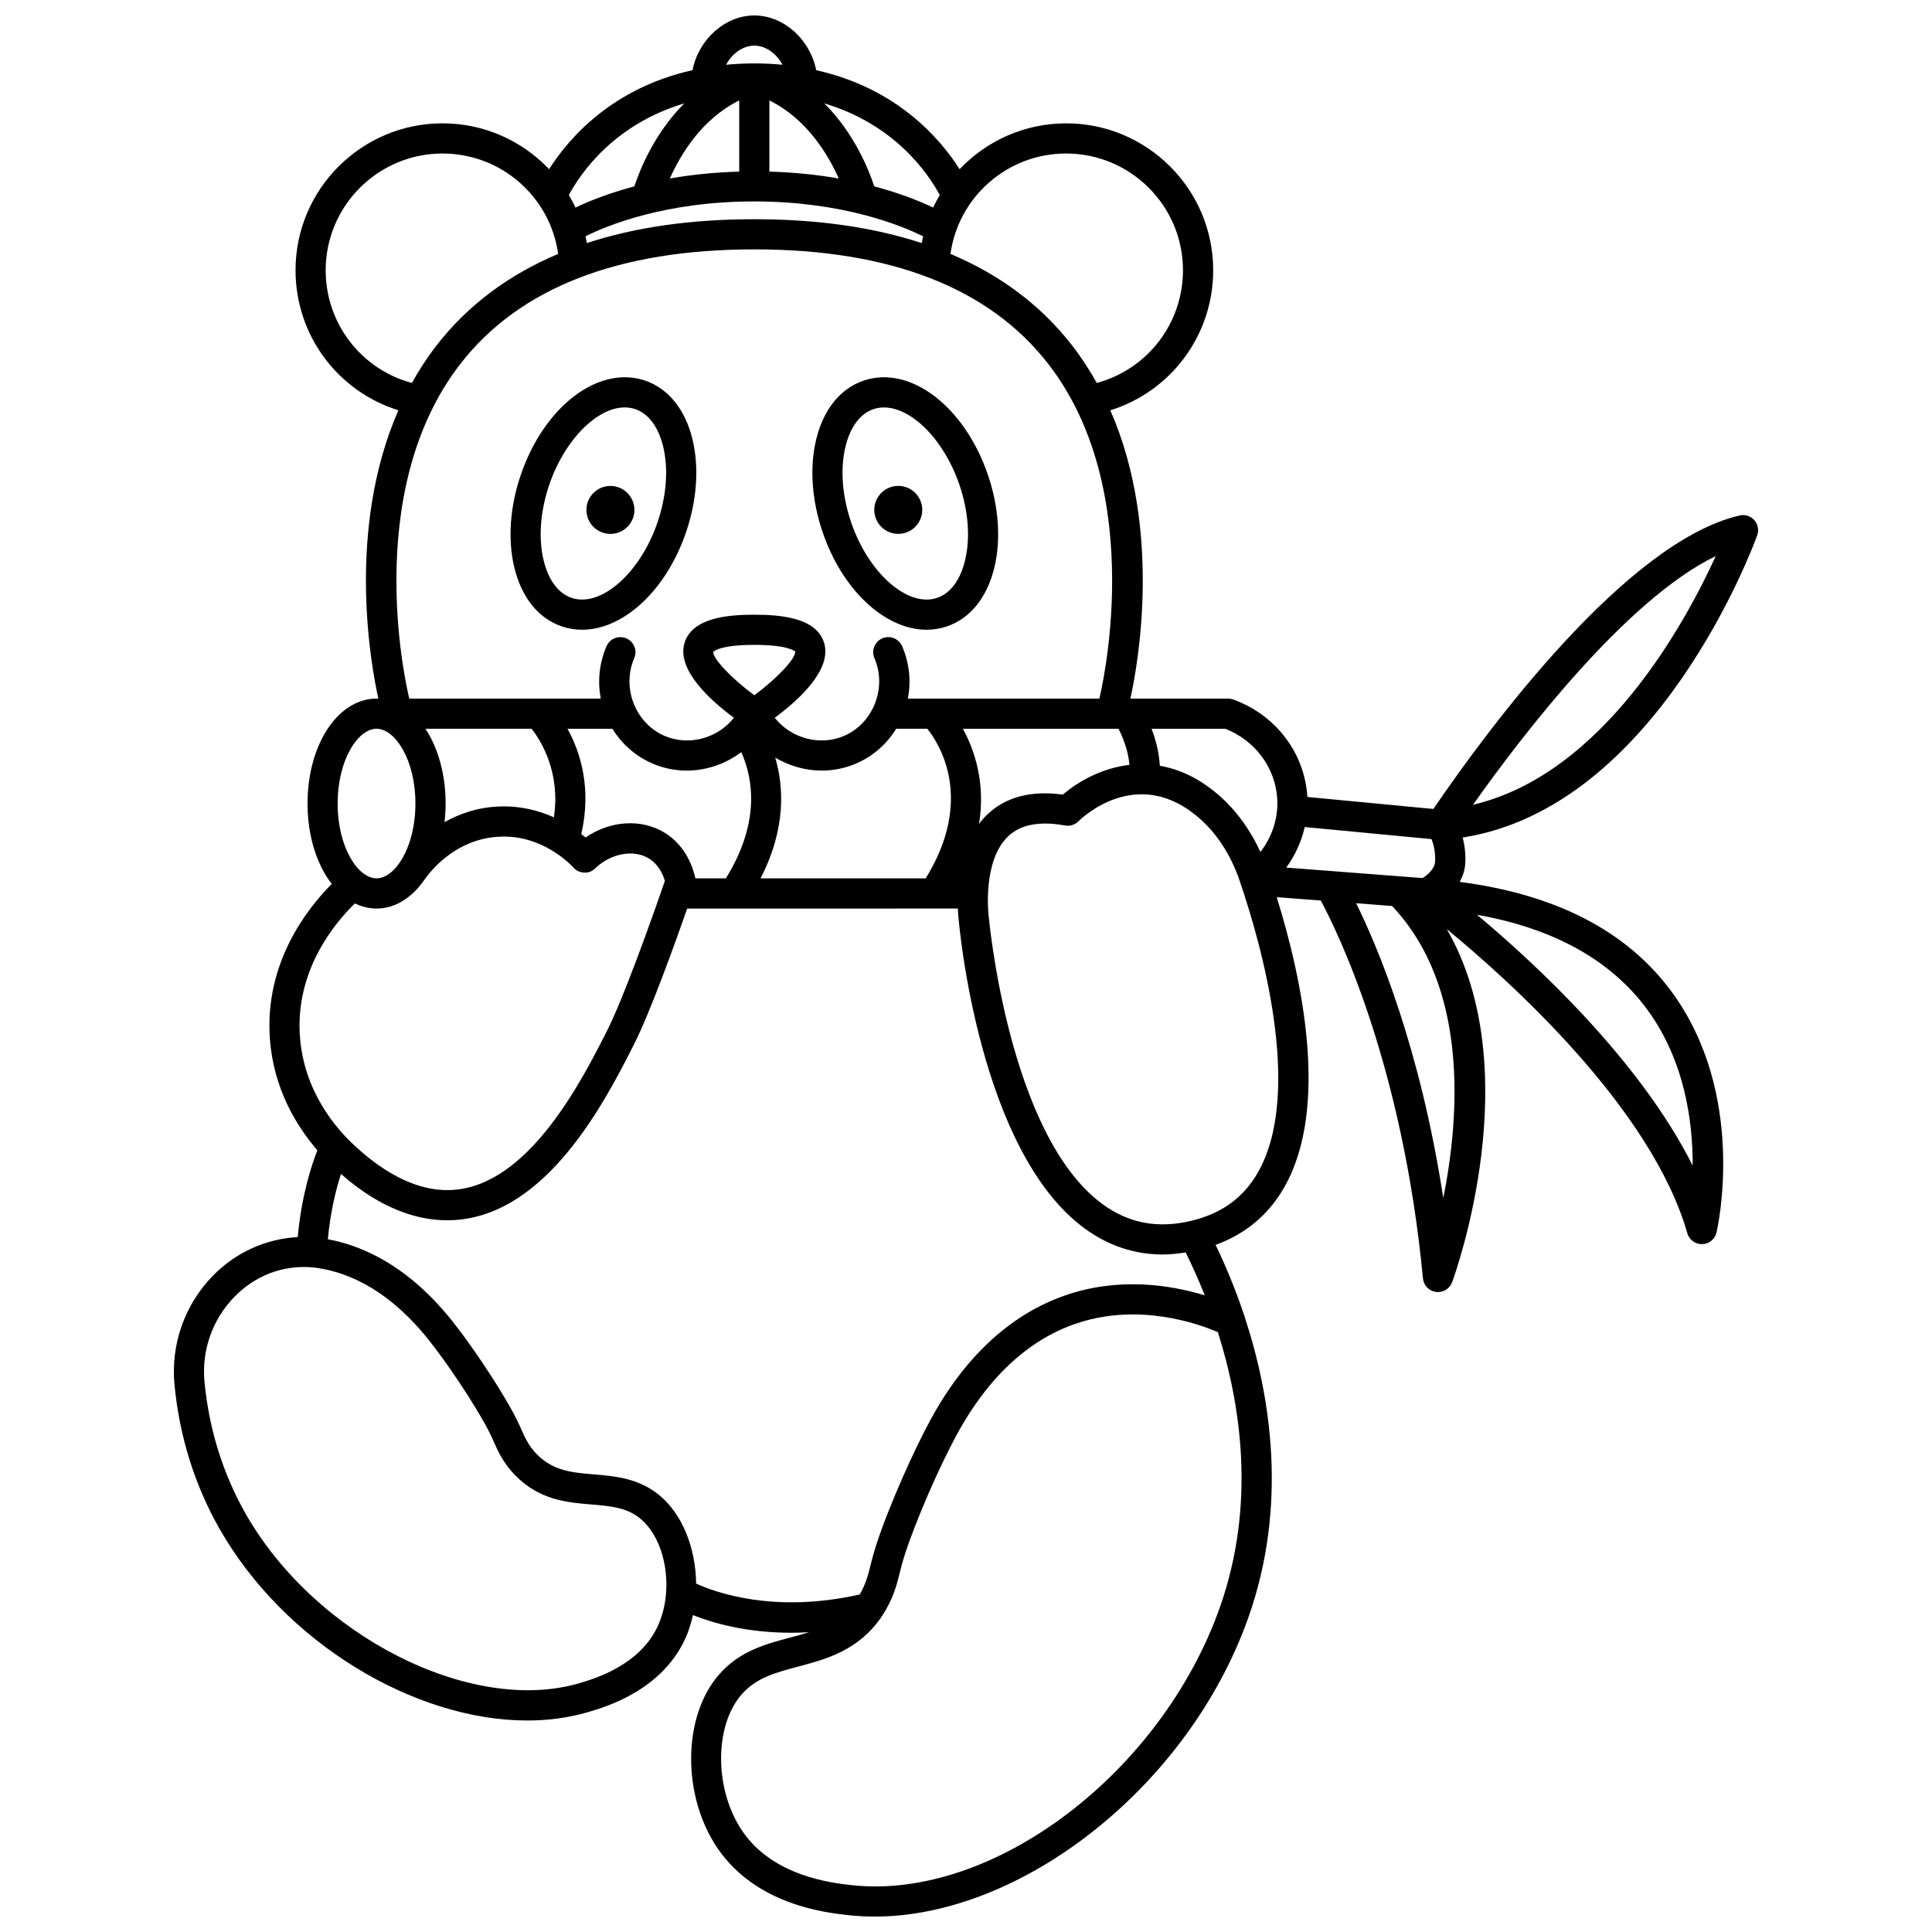 <?xml version="1.0" encoding="UTF-8"?>
<!-- Uploaded to: SVG Find, www.svgrepo.com, Generator: SVG Find Mixer Tools -->
<svg width="800px" height="800px" version="1.1" viewBox="144 144 512 512" xmlns="http://www.w3.org/2000/svg">
 <defs>
  <clipPath id="a">
   <path d="m190 148.09h420v503.81h-420z"/>
  </clipPath>
 </defs>
 <path d="m389.56 310.89c1.801 0 3.586-0.281 5.332-0.867 6.203-2.086 10.684-7.633 12.621-15.609 1.773-7.32 1.195-15.977-1.641-24.375-6.156-18.273-20.621-29.34-32.953-25.191-6.203 2.086-10.684 7.633-12.621 15.609-1.773 7.32-1.195 15.977 1.637 24.379 5.293 15.684 16.707 26.055 27.625 26.055zm-21.488-48.547c1.262-5.215 3.894-8.738 7.406-9.918 0.898-0.305 1.828-0.449 2.777-0.449 7.344 0 15.996 8.613 20.043 20.617 2.356 6.984 2.871 14.062 1.445 19.934-1.262 5.215-3.894 8.738-7.406 9.918-7.789 2.633-18.254-6.609-22.828-20.164-2.352-6.988-2.863-14.07-1.438-19.938z"/>
 <path d="m382.05 285.48c3.512 0 6.359-2.844 6.359-6.356 0-3.512-2.848-6.356-6.359-6.356s-6.359 2.844-6.359 6.356c0 3.516 2.848 6.356 6.359 6.356z"/>
 <path d="m325.88 284.83c2.836-8.402 3.414-17.059 1.641-24.379-1.934-7.977-6.418-13.52-12.621-15.609-12.324-4.144-26.789 6.918-32.953 25.191-2.836 8.402-3.414 17.059-1.641 24.379 1.934 7.977 6.418 13.52 12.621 15.609 1.746 0.586 3.535 0.867 5.332 0.867 10.918 0 22.336-10.375 27.621-26.059zm-30.402 17.609c-3.512-1.18-6.137-4.703-7.406-9.918-1.422-5.871-0.91-12.949 1.445-19.938 4.047-12 12.699-20.613 20.043-20.613 0.953 0 1.887 0.145 2.777 0.449 3.512 1.18 6.137 4.703 7.406 9.918 1.422 5.871 0.91 12.949-1.445 19.938-4.562 13.555-15.027 22.797-22.82 20.164z"/>
 <path d="m305.77 272.78c-3.512 0-6.359 2.844-6.359 6.356s2.848 6.356 6.359 6.356c3.512 0 6.359-2.844 6.359-6.356s-2.848-6.356-6.359-6.356z"/>
 <g clip-path="url(#a)">
  <path d="m609.68 285.86c0.5-1.375 0.203-2.914-0.77-4.012-0.977-1.094-2.469-1.578-3.894-1.242-29.91 6.93-66.227 55.914-81.156 77.777l-33.398-3.18v-0.082c-0.723-11.621-8.438-21.727-19.656-25.746-0.434-0.156-0.891-0.234-1.352-0.234h-25.895c1.898-8.523 8.609-44.613-5.305-76.406 16.051-5.019 27.254-19.871 27.254-37.113 0-21.469-17.477-38.934-38.957-38.934-11.109 0-21.137 4.672-28.246 12.152-5.117-8.086-16.617-21.477-38.008-26.242-1.555-8.031-8.539-14.5-16.391-14.5-7.848 0-14.832 6.469-16.375 14.496-21.395 4.762-32.895 18.156-38.008 26.242-7.113-7.484-17.137-12.152-28.246-12.152-21.48 0-38.957 17.465-38.957 38.934 0 17.242 11.199 32.098 27.254 37.113-13.914 31.789-7.207 67.879-5.305 76.402h-0.469c-10.262 0-18.301 12.219-18.301 27.816 0 8.641 2.477 16.234 6.418 21.301-6.559 6.582-17.812 20.938-16.402 40.918 0.945 13.383 7.109 23.324 12.59 29.672-1.52 3.871-4.207 11.992-5.203 23.004-8.43 0.445-16.473 4.051-22.539 10.293-7.477 7.688-11.164 18.238-10.113 28.941 1.344 13.715 5.352 26.508 11.902 38.027 17.23 30.266 51.707 50.844 81.578 50.844 5.566 0 10.973-0.715 16.078-2.215 4.84-1.418 19.555-5.75 25.844-19.578 0.887-1.953 1.496-4.027 1.977-6.137 5.191 2.066 14.102 4.676 26.066 4.676 1.52 0 3.094-0.047 4.715-0.141-1.57 0.492-3.203 0.934-4.894 1.383-6.648 1.766-13.523 3.598-18.965 9.832-9.742 11.145-9.867 32.297-0.281 46.195 10.301 14.926 28.613 16.926 34.641 17.582 2.269 0.246 4.566 0.367 6.879 0.367 39.152-0.004 83.277-34.691 99.031-79.238 10.551-29.824 5.894-58.738-0.883-79.426-0.066-0.355-0.184-0.703-0.34-1.027-2.438-7.281-5.121-13.496-7.449-18.316 8.062-2.934 14.254-8.16 18.402-15.633 11.719-21.098 4.535-54.836-2.207-76.52l11.684 0.898c4.297 7.996 21.641 43.195 27.07 100.14 0.176 1.859 1.617 3.348 3.465 3.586 0.172 0.02 0.344 0.031 0.516 0.031 1.656 0 3.168-1.031 3.75-2.617 0.934-2.535 20.156-56.191-1.402-93.551 16.578 13.609 54.25 47.426 63.727 80.57 0.492 1.719 2.066 2.898 3.848 2.898h0.102c1.824-0.047 3.387-1.324 3.793-3.098 0.344-1.484 8.168-36.703-12.051-63.996-11.816-15.953-30.668-25.617-56.004-28.902 0.777-1.418 1.34-3.008 1.461-4.809 0.164-2.5-0.141-4.879-0.672-6.949 51.414-8.047 76.949-77.066 78.051-80.102zm-86.309 80.512c0.512 1.301 1.105 3.461 0.938 5.996-0.137 2.07-2.18 3.617-3.312 4.328l-36.125-2.777c2.356-3.238 4.023-6.887 4.894-10.746zm-40.895-10.758c0.32 5.106-1.309 10.113-4.449 14.16-2.602-5.644-6.117-10.605-10.387-14.469-5.481-4.965-11.02-7.461-16.281-8.371-0.18-3.652-1.129-7.066-2.184-9.801h19.555c7.863 3.086 13.234 10.27 13.746 18.48zm-136.92 21.16c6.727-13.078 6.207-24.141 3.887-32.004 3.723 2.223 8.008 3.441 12.355 3.441 3.078 0 6.184-0.609 9.129-1.887 4.551-1.977 8.148-5.25 10.574-9.195h8.258c3.277 4.113 12.477 18.723-0.434 39.645zm-17.27 0c-0.516-2.461-2.348-8.566-8.191-12.121-6.211-3.781-14.379-3.168-20.922 1.285-0.34-0.289-0.738-0.602-1.129-0.902 2.852-12.332-0.363-21.945-3.652-27.902h11.914c2.426 3.949 6.027 7.223 10.574 9.195 2.949 1.281 6.059 1.887 9.133 1.887 5.191 0 10.281-1.766 14.438-4.891 3.234 7.258 4.965 18.812-4.078 33.449zm-71.539-39.645h28.129c2.328 2.949 7.746 11.355 5.91 23.477-3.887-1.762-8.637-3.055-14.191-2.887-5.887 0.16-10.816 1.914-14.793 4.164 0.18-1.598 0.293-3.238 0.293-4.93-0.004-7.836-2.035-14.812-5.348-19.824zm87.156-8.879c-5.914-4.356-11.023-9.711-10.879-11.477 0.012-0.02 1.453-1.875 10.879-1.875 9.156 0 10.781 1.75 10.832 1.75h0.004c0.176 1.879-4.926 7.246-10.836 11.602zm61.785 31.551c-0.836 0.793-1.559 1.656-2.231 2.551 1.781-10.953-1.242-19.66-4.273-25.219h41.242c1.055 2.078 2.57 5.68 2.891 9.559-7.336 0.859-13.617 4.414-17.645 7.887-8.395-1.148-15.098 0.605-19.984 5.223zm20.852-175.12c17.074 0 30.961 13.879 30.961 30.938 0 14.125-9.453 26.266-22.848 29.863-1.898-3.41-4.055-6.746-6.539-9.945-8.227-10.602-19.012-18.676-32.227-24.25 2.113-15.121 15.07-26.605 30.652-26.605zm-127.02 23.734c-0.113-0.602-0.219-1.203-0.355-1.797 5.742-2.867 21.141-9.238 44.734-9.238 23.469 0 38.965 6.387 44.738 9.25-0.141 0.586-0.242 1.188-0.355 1.789-12.812-4.203-27.625-6.324-44.383-6.324-16.758-0.004-31.566 2.117-44.379 6.32zm66.766-17.109c-5.418-0.961-11.566-1.633-18.391-1.832v-18.863c9.934 4.898 15.57 14.363 18.391 20.695zm-26.383-20.691v18.859c-6.816 0.199-12.969 0.871-18.387 1.832 2.82-6.332 8.457-15.793 18.387-20.691zm53.152 25.074c-0.641 1.07-1.23 2.18-1.77 3.316-3.312-1.59-8.562-3.746-15.598-5.621-1.43-4.375-5.281-14.035-13.227-21.984 18.691 5.562 27.539 18.613 30.594 24.289zm-49.156-39.594c3.062 0 5.91 2.125 7.469 5.059-2.391-0.219-4.871-0.352-7.469-0.352h-0.012-0.004-0.004-0.012-0.008-0.004c-0.008 0-0.012 0.004-0.02 0.004-2.574 0-5.039 0.129-7.406 0.348 1.559-2.934 4.406-5.059 7.469-5.059zm-18.555 15.305c-7.941 7.949-11.793 17.609-13.227 21.984-7.039 1.879-12.289 4.035-15.598 5.621-0.535-1.141-1.133-2.242-1.77-3.316 3.051-5.676 11.895-18.727 30.594-24.289zm-95.035 44.219c0-17.062 13.891-30.938 30.961-30.938 15.578 0 28.539 11.484 30.648 26.605-13.211 5.574-24.004 13.652-32.227 24.25-2.484 3.203-4.637 6.539-6.539 9.949-13.398-3.598-22.844-15.738-22.844-29.867zm22.121 113.34c-0.137-0.531-13.387-53.773 13.578-88.527 15.621-20.141 41.828-30.348 77.891-30.348 36.047 0 62.246 10.199 77.875 30.32 26.938 34.684 13.738 88.023 13.598 88.559-0.016 0.055 0.004 0.113-0.008 0.168h-50.762c0.863-4.519 0.438-9.336-1.527-13.875-0.875-2.023-3.219-2.969-5.258-2.082-2.027 0.875-2.953 3.231-2.082 5.258 3.375 7.797-0.289 17.215-7.996 20.559-6.488 2.82-14.117 0.652-18.426-4.777 6.309-4.664 15.242-12.73 13.086-19.84-2.027-6.699-11.527-7.473-18.496-7.473s-16.469 0.777-18.496 7.473c-2.152 7.113 6.781 15.184 13.09 19.84-4.305 5.43-11.93 7.598-18.426 4.777-7.711-3.348-11.371-12.758-7.996-20.559 0.875-2.027-0.055-4.383-2.082-5.258-2.047-0.879-4.387 0.059-5.258 2.082-1.965 4.539-2.391 9.355-1.527 13.875h-50.77c-0.012-0.055 0.004-0.113-0.008-0.172zm-8.641 8.168c4.875 0 10.301 8.141 10.301 19.82 0 11.68-5.426 19.824-10.301 19.824s-10.305-8.141-10.305-19.824c0-11.684 5.43-19.82 10.305-19.82zm-5.742 46.281c1.801 0.875 3.727 1.363 5.742 1.363 4.953 0 9.375-2.867 12.641-7.57 0.023-0.031 0.059-0.047 0.078-0.078 0.75-1.133 7.727-11.066 20.297-11.41 10.66-0.363 17.887 6.809 19.195 8.238 0.727 0.793 1.742 1.254 2.812 1.293 1.199 0.066 2.113-0.363 2.894-1.105 4.195-4.004 10.18-5.117 14.23-2.652 2.582 1.574 3.758 4.231 4.266 5.938-3.684 10.746-11.113 31.418-15.289 39.652-6.781 13.383-20.891 41.219-41.141 42.277-12.074 0.676-22.363-8.613-25.691-11.656-5.016-4.586-13.574-14.469-14.605-29.094-1.223-17.336 9.051-29.809 14.57-35.195zm80.316 191.43c-4.773 10.5-16.852 14.051-20.824 15.223-28.707 8.422-70.031-12.562-88.445-44.918-5.992-10.535-9.66-22.258-10.895-34.852-0.82-8.355 2.059-16.59 7.891-22.582 5.019-5.16 11.504-7.941 18.426-7.941 0.602 0 1.211 0.023 1.824 0.066h0.008c0.688 0.047 1.371 0.121 2.047 0.23 16.738 2.621 27.352 16.547 30.84 21.121 5.231 6.863 12.598 18.145 15.23 24.004l0.324 0.734c1.133 2.562 2.539 5.75 5.723 9.02 6.438 6.609 13.77 7.227 20.246 7.762 4.941 0.41 9.215 0.766 12.773 3.613 6.945 5.562 9.203 18.887 4.832 28.52zm10.121-11.172c-0.109-9.344-3.625-18.523-9.957-23.59-5.465-4.379-11.652-4.894-17.109-5.348-5.809-0.484-10.828-0.902-15.18-5.371-2.18-2.238-3.125-4.394-4.133-6.672l-0.344-0.773c-3.258-7.258-11.574-19.562-16.168-25.582-3.883-5.094-15.559-20.348-34.711-23.922 0.688-7.406 2.211-13.371 3.484-17.305 4.863 4.277 15.16 12.281 28.176 12.281 0.547 0 1.098-0.016 1.656-0.043 24.875-1.301 40.398-31.93 47.855-46.648 4.191-8.262 10.766-26.484 14.07-35.922l71.703-0.004c0.066 1.43 0.176 2.367 0.191 2.488 0.211 2.523 5.527 62.012 33.531 82.367 6.254 4.547 13.148 6.828 20.582 6.828 1.984 0 4.019-0.223 6.074-0.547 1.551 3.113 3.312 6.934 5.062 11.371-9.57-2.898-23-4.816-36.953 0.004-22.902 7.922-33.883 29.32-37.488 36.352-4.203 8.191-11.508 24.672-13.84 34.031l-0.258 1.035c-0.637 2.613-1.305 5.113-2.879 7.848-22.559 5.109-38.172-0.496-43.367-2.879zm138.78 6.336c-15.543 43.938-60.133 77.668-97.512 73.586-5.113-0.559-20.691-2.254-28.914-14.18-7.543-10.926-7.672-27.93-0.281-36.387 3.84-4.398 9.012-5.769 15.004-7.371 7.512-2 16.027-4.266 22.148-13.328 0.031-0.043 0.047-0.09 0.074-0.133 0.016-0.027 0.031-0.051 0.047-0.078 2.902-4.375 3.891-8.336 4.668-11.523l0.246-0.992c1.91-7.672 8.363-22.902 13.195-32.316 3.246-6.32 13.117-25.574 32.992-32.441 5.231-1.809 10.402-2.504 15.262-2.504 7.383 0 14.035 1.598 19.055 3.328l3.492 1.34c6.144 19.344 10.129 45.84 0.523 73zm10.281-115.62c-3.856 6.938-9.75 11.25-18.023 13.188-8.762 2.043-16.367 0.602-23.254-4.402-25.055-18.207-30.223-76-30.289-76.754-0.02-0.145-1.637-14.32 5.215-20.805 2.371-2.242 5.641-3.367 9.77-3.367 1.629 0 3.387 0.172 5.269 0.523 1.297 0.234 2.629-0.176 3.562-1.109 0.637-0.645 15.82-15.512 32.48-0.43 4.434 4.019 7.945 9.512 10.148 15.898l0.289 0.852 0.055 0.164c5.367 15.836 16.594 54.957 4.777 76.242zm48.945 7.117c-6.152-39.996-17.383-66.547-23.09-78.133l9.508 0.73c20.383 21.512 17.891 55.883 13.582 77.402zm53.875-50.191c10.078 13.574 12.258 29.828 12.215 41.586-14.047-27.953-41.656-53.504-57.16-66.473 20.25 3.606 35.332 11.945 44.945 24.887zm-46-54.039c13.07-18.469 40.598-54.406 64.328-65.91-8 17.559-29.77 57.781-64.328 65.91z"/>
 </g>
</svg>